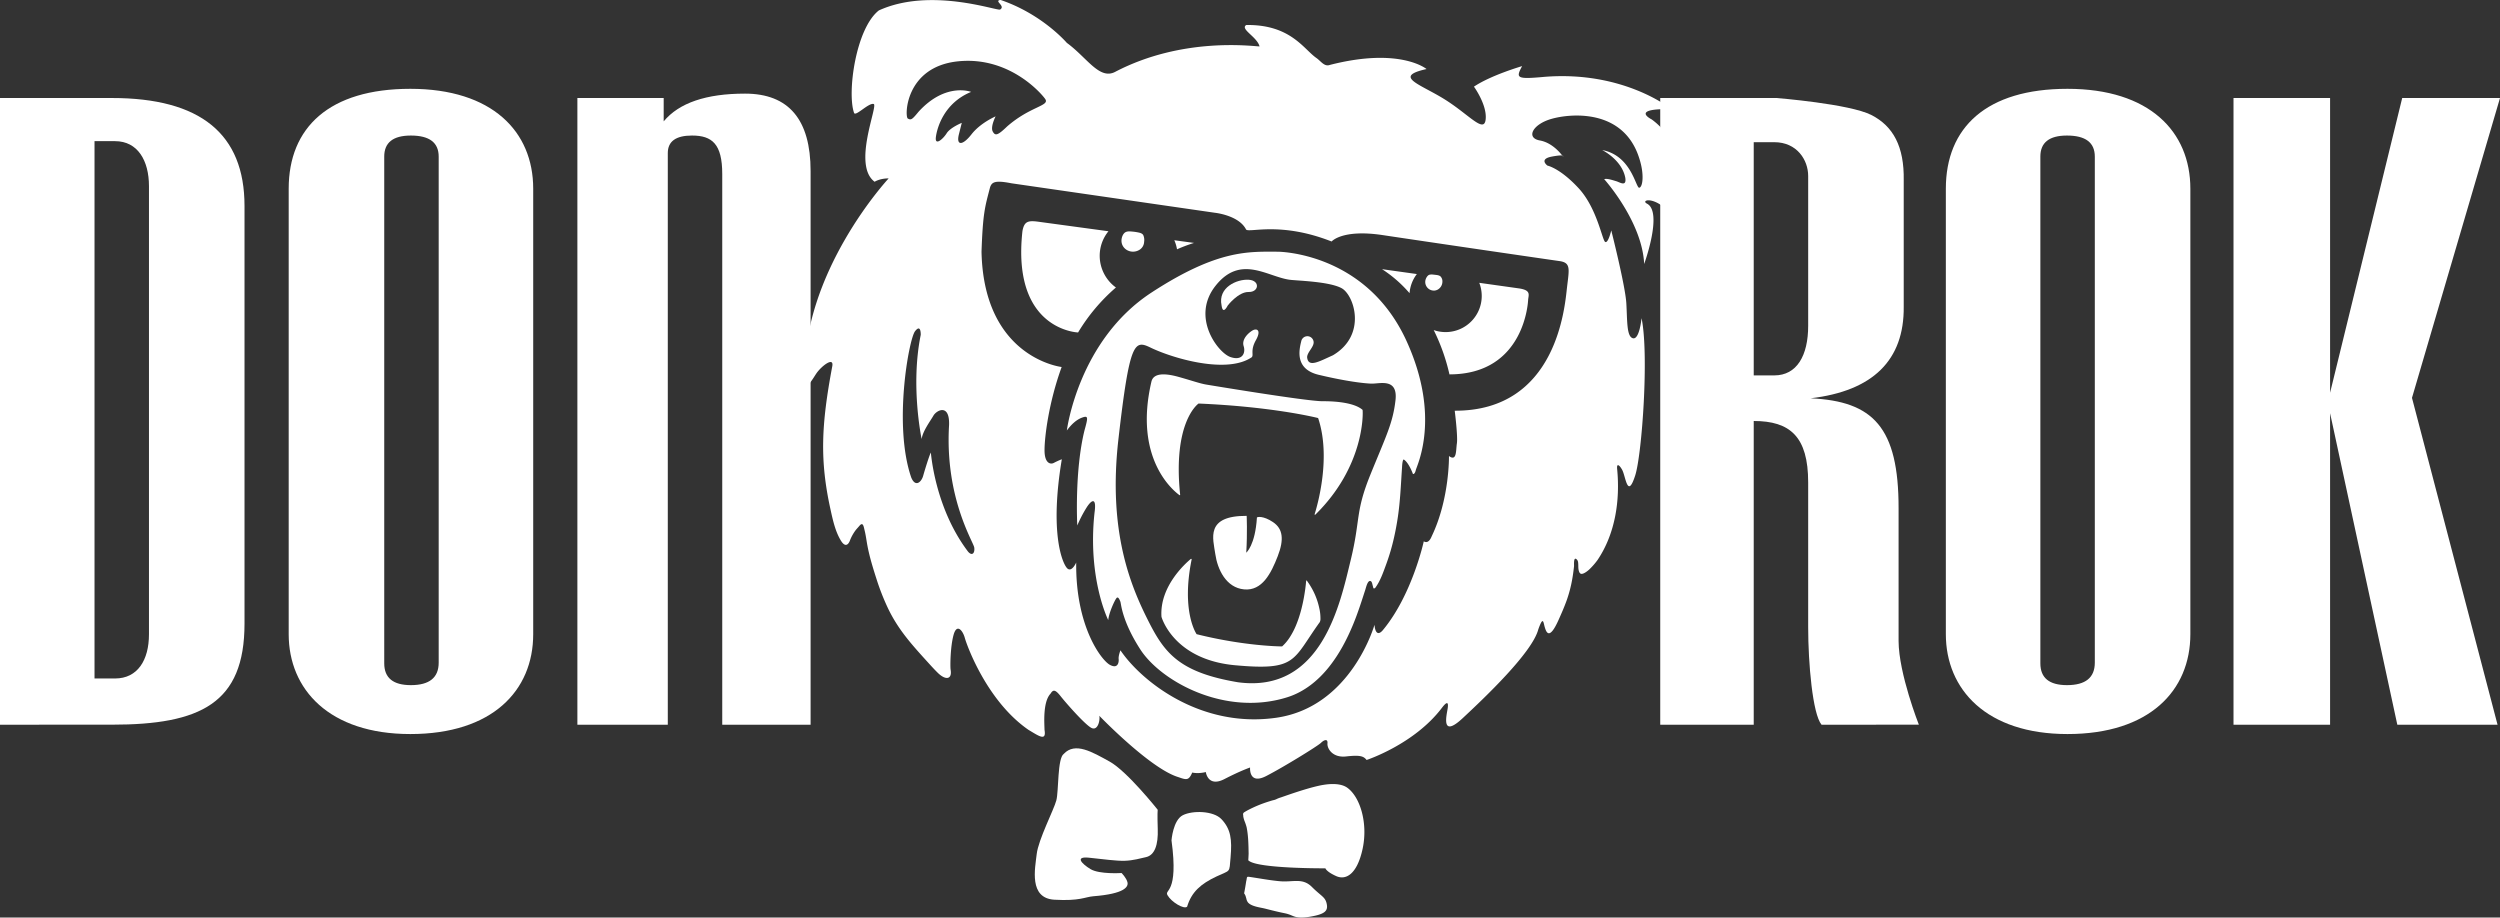 <svg xmlns="http://www.w3.org/2000/svg" viewBox="0 0 2433.39 893.08"><rect x="0" y="0" width="2433.39" height="893.08" fill="#333333" stroke="none"/><defs><style>.cls-1{fill:#fff;}</style></defs><title>Asset 22</title><g id="Layer_2" data-name="Layer 2"><g id="Layer_1-2" data-name="Layer 1"><path class="cls-1" d="M0,705.4V95.4H108.94C195,95.4,238,130.2,238,200.46V607c0,77.71-43,98.37-129.06,98.37ZM145,181.19c0-24.94-11-43.79-33-43.79H92v523h20c22,0,33-17.95,33-43Z"></path><path class="cls-1" d="M703,705.4V169.3c0-29.1-9.83-37.37-29.44-37.37Q650,131.93,650,149V705.4H562V95.4h84v22.73q22.44-27,79.18-27c42.55,0,63.82,25.26,63.82,75.36V705.4Z"></path><path class="cls-1" d="M281,183.66c0-59.56,39.46-97.21,118.41-97.21C479.13,86.45,519,128,519,183.66V617.28c0,55-39.87,97.21-119.59,97.21-79,0-118.41-43.49-118.41-97.21Zm146-31.24q0-20.49-27.09-20.49-25.92,0-25.91,20.49V645.68q0,21.2,25.91,21.2Q427,666.88,427,645Z"></path><path class="cls-1" d="M1773,705.4c-8.65-10.41-13-59.45-13-95V469.53c0-44.6-17.67-59.75-53-59.75V705.4h-91V95.4h113.17s71.06,5.66,92.38,16.56,32,30.81,31.45,63.54V298.58c.53,51.86-29.88,82-90.67,89.1,60.79,2.84,85.82,28,85.67,107.32V624c.15,31.75,19.74,81.38,19.74,81.38Zm-13-534.12c0-15.65-11-32.88-33-32.88h-20v227h20c22,0,33-19.27,33-48.27Z"></path><path class="cls-1" d="M1894,183.66c0-59.56,39.46-97.21,118.41-97.21,79.72,0,119.59,41.54,119.59,97.21V617.28c0,55-39.87,97.21-119.59,97.21-79,0-118.41-43.49-118.41-97.21Zm145-31.24q0-20.49-27.09-20.49-25.92,0-25.91,20.49V645.68q0,21.2,25.91,21.2,27.08,0,27.09-21.91Z"></path><path class="cls-1" d="M2333.44,705.4,2268,402.18V705.4h-94V95.4h94V382.29L2338.2,95.4h95.19l-85.67,291.87L2431,705.4Z"></path><path class="cls-1" d="M1126.85,788.18s-29.8-37.57-46.88-46.95c-16.78-9.22-33.49-19.32-44.56-7.41-6.25,4.33-4.81,36.08-7.21,45.22s-17.5,38.13-19.12,52.32c-1.59,13.89-7.82,42.93,17.19,44.38s29.8-2.73,38-3.37c30.27-2.38,34.15-9.14,33.19-13.47s-5.77-9.14-5.77-9.14-21.65,1.44-30.31-3.85S1046,833.4,1060,834.85s26.24,3.22,34.64,3,15.61-2.45,20.68-3.52c8.79-1.88,12.09-12.32,11.58-27.33S1126.85,788.18,1126.85,788.18Z"></path><path class="cls-1" d="M1140.29,818s1.44-19.73,11.06-24.54,29.81-4.3,37.53,3.85c9.19,9.72,10.42,19.79,8.9,37.29-1.36,15.54.29,11.9-13.71,18.52-15.2,7.17-24.27,15-28.6,29.43-3.16,2.8-15.29-4.6-19-11.08C1132.82,865.24,1147.5,870.93,1140.29,818Z"></path><path class="cls-1" d="M1395.8,282.85l.31,0a8.19,8.19,0,0,0,3-.8,8.94,8.94,0,0,0,4.86-7.68v-.1a6.89,6.89,0,0,0-1.78-5.14c-1.24-1.17-3.22-1.4-4.83-1.58-2-.21-4.08-.63-6-.12s-3.47,3.37-3.88,5.21A8.38,8.38,0,0,0,1395.8,282.85Z"></path><path class="cls-1" d="M1607.71,116.25s-22-10.84,19.13-10c0,0-46.1-37.78-123.86-31.42-26.9,2.44-27.76,1.26-21.41-10.48,0,0-30.27,8.79-46.9,20,0,0,12.87,17.61,11.41,31.79s-16.15-4.65-40.11-19.56-50.46-22-17.44-29.38c0,0-25.64-21.56-94.12-4-5.38,2-8.82-3.82-13.06-6.74-12.4-8.56-25.19-32.73-68.3-32.12-6.37,3.95,10.63,11.54,12.94,20.84-6.85-.11-74.79-9.61-140.59,24.79-15.33,8-27.33-13.91-47-28.25,0,0-23.83-28-64.59-41.8-6.85,1,5.38,5.79-.33,9.37C971,11,905.81-12.84,855.43,10.15c-22.5,17.61-31,80.17-24.13,99.73,1.46,3.91,14.23-10.12,19.12-8.65,4.56,1.36-21.1,59.55.91,75.69,0,0,4.86-3.29,13.66-3.29,0,0-85.22,91.44-81.8,196.59-.09,13.2,8.72-2.88,11.5-6.85,5.13-7.33,17.21-16.47,15.4-6.84-10.76,57.22-12.21,91.52-1.78,139.05,2.26,10.3,4.7,21.84,10.36,30.92,2.91,4.67,6.18,5.63,8.55-.21a42.28,42.28,0,0,1,5.57-10.15c1.16-1.49,2.48-2.82,3.68-4.26,3.61-4.35,4.19.69,5.08,4.27,1.2,4.77,1.78,9.66,2.67,14.48,2.08,11.24,5.51,22.29,9,33.18a225.93,225.93,0,0,0,10.33,26.61c10.49,22.67,24.65,37.76,41.42,56.25,2.47,2.73,5,5.43,7.59,8,7.83,7.82,14.43,6.85,12.72-2.94-.43-2.4-.39-21.77,2.86-33.67,3.18-11.62,9-4.4,11,2.93s21.55,61.5,61.9,89.38c10.27,6.12,17.61,11.5,15.65,0,0-4.89-2-26.9,5.87-35.21,2.44-3.91,4.4-4.4,9.78,2.44s23.48,27.39,29.84,30.82,8.8-7.34,7.82-11.74c0,0,49.4,51.35,76.79,59.67,8.31,2.93,10.27,3.42,13.69-4.41,0,0,5.38,1.47,13.21-.48,0,0,1.95,15.19,18.09,6.86s25-11.27,25-11.27-1.47,17.12,15.65,8.32,50.37-29.35,53.31-32.28,6.84-4.4,6.36.49,4.89,14.18,18.09,12.71,17-.49,20,3.43c0,0,46.61-15.27,73.51-51,4.89-6.36,6.36-5.38,5.38,1s-6.85,29.34,14.67,9.29,67.68-63.87,73.55-86.37c4.89-13.69,4.89-6.85,6.36-2s4.4,12.71,13.2-6.85c2.91-6.47,5.79-13,8.16-19.65a128,128,0,0,0,5.25-20c.5-2.79.92-5.59,1.28-8.41.2-1.54.38-3.09.55-4.65.1-.92-.79-10.46,3-6.15a5.13,5.13,0,0,1,1,2.87c.35,2.93-.16,5.7.9,8.53a3.7,3.7,0,0,0,1.42,2c2.35,1.35,7.58-3.07,9-4.52a67.08,67.08,0,0,0,7.58-8.76c17.32-25.71,22-58.17,19.07-88.42-.69-7,2.88-3,4.87.69,3.52,6.46,5.14,29.1,12.72,5.38,6.59-20.63,13.49-118.24,6.15-153,0,0-2,21-8.31,19.56S1584,312.3,1583,295.18s-14.67-70.92-14.67-70.92-2.94,12.72-5.87,11.25-7.83-32.77-25.92-52.33-30.33-22-30.33-22-8.8-6.36,4.41-8.8c6.08-1.13,8.83-1.22,10-1-2.35-3.1-10.36-12.62-21.79-14.66-13.7-2.45-7.34-15.66,11.25-21s70.43-10.27,85.59,38.64c4.89,15.16,3.42,27.39,0,28.37s-7.34-31.3-36.19-36.68c0,0,19.07,9.29,22.49,26.9,1.47,9.29-5.38,4.4-8.8,3.42s-8.8-2.93-11.74-2c0,0,37,41.06,38.93,82.6,0,0,18.45-50.67,2.73-58.75-6.75-3.47,7.74-8.65,25,11.84C1628.21,210.06,1651.89,148.59,1607.71,116.25ZM942.21,536.87c-33.08-43.68-36.12-98-36.18-96.36-1.58,3-5.77,16.62-7.46,22.64S891,474.8,886.9,464.61c-17.49-51.08-2.21-134.42,3.74-142.15s5.57,3.46,5.57,3.46c-10.15,49.88.89,101.43.89,101.43,1-7.67,8.27-17.23,11.43-22.73s16-12.06,15.25,9.18c-4.2,70.41,23.7,113.67,24.5,119.08S946.24,541.68,942.21,536.87Zm3.4-406.12c-8.76,11.25-15.06,11.17-12.26,0l2.8-11.17s-11.21,4.56-14.71,10.16-11.56,12.61-10.51,3.85,7.71-33.27,34.33-44.13c0,0-24.67-9.71-51.14,19.27-6.3,7.7-7.35,8.4-10.5,6.65s-2.81-50.43,49-55.69S1016,94,1017.41,96.47c4.55,6.65-14.71,7-37.13,26.62-9.11,8.75-11.56,9.45-14,4.9s2.8-14.71,2.8-14.71S954.36,119.51,945.61,130.75Zm571.93,123.32c11.79,1.52,9.81,7.71,7.7,25.92s-9.8,120.13-109.27,119.78c0,0,3.15,24.87,2.1,31.87s0,17.86-7.7,12.26c0,0,.7,41.68-16.81,78.1-2.11,5.26-4.91,6.66-7.71,4.91,0,0-11.21,51.83-39.58,86.15-4.55,5.61-7.7,3.51-8.4-4.9,0,0-22.47,80-95.67,90.48S1111.27,663.5,1090.6,633c0,0-2.1,5.25-1.75,8.4s-.7,10.16-8.75,5.61-33.28-37.13-32.57-99.47c0,0-4.56,10.51-9.11,5.25s-16.81-34.32-4.9-105.77a72.53,72.53,0,0,0-7.71,3.51c-3.15,1.75-9.11.7-9.11-12.26s4.06-46.37,16.67-81.05c0,0-75.85-8.61-78-112.24,1.32-37.82,3.39-43.59,8.06-61.68,1.6-6.2,4.79-8.06,21-4.91l198.24,28.72s23.28,2.45,30.21,16.29c3.08,3.5,33.18-8.05,83.26,11.66,0,0,10.16-12.19,49.73-6.23C1392.75,235.9,1497.93,251.27,1517.54,254.07Z"></path><path class="cls-1" d="M1410.83,364.4c74.06,0,76.58-72.5,76.58-72.5.42-4.94,3.16-9.46-9.1-11.21l-38.46-5.41a35.17,35.17,0,0,1-44.34,46A191.79,191.79,0,0,1,1410.83,364.4Z"></path><path class="cls-1" d="M1162.19,236.44l-19.18-2.6a38,38,0,0,1,2.65,8.82A159.22,159.22,0,0,1,1162.19,236.44Z"></path><path class="cls-1" d="M1086.19,279.84a38.23,38.23,0,0,1-15.79-30.75,37.72,37.72,0,0,1,8.52-24l-68.29-9.28c-10.27-1.4-13.65-.14-15.41,9-10.74,96.78,54.14,98.8,54.14,98.8A180.06,180.06,0,0,1,1086.19,279.84Z"></path><path class="cls-1" d="M1280,579a70.77,70.77,0,0,0-3.65-7.22c-.71-1.23-1.46-2.44-2.25-3.62-.41-.61-.82-1.21-1.25-1.8a7.52,7.52,0,0,0-1-1.32c-.13-.12-.4-.09-.43.08-.11.65-.18,1.35-.23,1.93s-.11,1.18-.17,1.77c-.27,2.53-.59,5.06-1,7.57-.5,3.36-1.1,6.71-1.81,10-.81,3.84-1.76,7.64-2.88,11.4a107.17,107.17,0,0,1-4.18,11.66,70.44,70.44,0,0,1-5.72,10.83,44.73,44.73,0,0,1-7.39,8.84.31.31,0,0,1-.2.07c-2.2,0-36.92-.38-83-11.88a.28.28,0,0,1-.17-.11c-1-1.57-14.79-23.28-4.78-72.63a.52.52,0,0,0-.84-.5c-5.65,4.7-30.47,27.08-28.52,56.26a.13.13,0,0,0,0,.06c.35,1.25,12.28,41.72,71.67,47.13,60.32,5.5,55.62-4.77,82.42-42a7.06,7.06,0,0,0,.65-3.55,43.07,43.07,0,0,0-1.09-9.73A68.52,68.52,0,0,0,1280,579Z"></path><path class="cls-1" d="M1105.41,244.67a11.54,11.54,0,0,0,4.5-2.06,9.43,9.43,0,0,0,3.62-6.12c.06-.53.12-1.06.17-1.58a11.41,11.41,0,0,0-.83-5.9c-.69-1.48-2.45-2.19-4-2.54a46.48,46.48,0,0,0-6.85-1.07c-2-.16-4.06-.42-6,.36-2.94,1.21-4.31,5.24-4.42,8.16C1091.39,241.36,1098.47,246.23,1105.41,244.67Z"></path><path class="cls-1" d="M1215.4,272.29c-11.44-.7-30.12,7.47-26.38,25,.7,5.37,2.57,6.54,6.07,0,0,0,10.27-13.31,20.31-13.08S1226.85,273,1215.4,272.29Z"></path><path class="cls-1" d="M1213.45,502.11c-40.59-.2-32.65,22.19-30.54,37.12s10.48,32.84,28.09,34.46,26.25-15.76,32.67-32.27,5-26.82-4.61-33.24-15.38-5.07-15.63-4.45c-1.64,27-10.38,34.24-10.38,34.24C1214.24,518.37,1213.45,502.11,1213.45,502.11Z"></path><path class="cls-1" d="M1372,285.37a35,35,0,0,1,7.1-18.63L1345.22,262A124.24,124.24,0,0,1,1372,285.37Z"></path><path class="cls-1" d="M1243.66,245c-28.37-.05-58.38-2.22-122.59,39.58C1049.44,331.19,1038.42,419,1038.42,419c4.2-5.6,9.11-10.5,15.06-12.6s5.6,0,2.1,12.6c-9.81,39.93-7,92.47-7,92.47a123.12,123.12,0,0,1,9.1-17.52c4.91-7.7,9.81-10.15,7.71,4.91-7,64.09,13.31,104.72,13.31,104.72.7-7.36,6.3-19.27,8-21.37s3.15,1.75,3.85,3.51,1.38,18.46,19.27,46.23c20.42,31.7,83.35,65.84,143.59,46.58,16.16-5.17,29.61-16.11,40.08-29.23,10.06-12.58,17.61-27,23.74-41.88,4.53-11,8.1-22.27,11.75-33.56.65-2,2.15-8.9,4.83-8.34,1.52.32,1.8,2.46,2.13,3.69.24.94.49,1.88.74,2.81a1,1,0,0,0,.36.66c.43.28,1.33-.17,1.64-.58,5-6.85,7.79-15.3,10.71-23.2a205.94,205.94,0,0,0,7.5-25.66c1.48-6.52,2.69-13.1,3.68-19.71,2.43-16.22,3-32.49,4.13-48.82,0-.55.4-8.26,1.84-7.34,4.9,3.16,8.75,14,8.75,14s1.76.7,2.81-3.85,24.75-51.48-9-125.5C1329.46,245,1243.66,245,1243.66,245ZM1358.3,389.73c-2.57,22.18-9.11,34.56-24.28,71.92s-9.55,43.61-19.38,83.82c-10.12,41.36-27.84,129.6-109.61,118.62-57.15-9.57-71.55-28.49-87.22-59.55-17.09-33.84-39.51-86.68-29.19-177,10.92-95.56,15.56-96.8,31.29-89.2,21.77,10.54,74.36,26,98.53,9.34,2.1-2.33-1.64-6.53,4-16.57s.7-11.91-3.5-9.34-10.51,8.64-8.41,15.17-1.17,14.71-13.07,10.51-38.53-38.76-14.25-69.35,50.2-8.87,71.92-5.83c6.94,1,38.46,1.57,50.72,8.23s25,45.53-8.46,65.32c-13.54,6.07-24.11,12.37-25.1,1.86.12-5.25,7.59-10.62,6.19-15.76a6.1,6.1,0,0,0-11.83-.1c-2,8.24-6.85,27.3,16.87,33,26,6.19,43.52,8.35,51.46,8.59S1360.87,367.55,1358.3,389.73Z"></path><path class="cls-1" d="M1326.18,398.87c-7.29-6.3-23.28-8.4-39-8.35s-112.84-16.16-112.84-16.16c-6.26-1-15-4.14-27.18-7.52s-24.09-4.31-26.36,4.4c-17.63,75.14,21.3,106.43,27.26,110.71a.41.41,0,0,0,.65-.38c-7.12-68.64,15.91-87.3,17.8-88.7a.38.38,0,0,1,.27-.08c70.35,3,112.6,13.21,116,14.06a.4.4,0,0,1,.29.27c12.68,37.94-.61,84.3-3.47,93.4a.42.42,0,0,0,.69.42c47.54-46.63,46.53-98,46-101.81A.51.51,0,0,0,1326.18,398.87Z"></path><path class="cls-1" d="M1520.69,151.38c.46.62.71,1,.71,1S1522.1,151.65,1520.69,151.38Z"></path><path class="cls-1" d="M1291.36,879.69c-1.45-6.77-5.29-7.25-14.43-16.4s-18.53-4.42-31-5.53c-8.05-.71-16-2.1-24-3.36-1.94-.3-3.88-.61-5.83-.89-1.13-.15-1.71-.17-2.06.15s-.43.86-.58,1.87c-.12.79-.29,1.57-.48,2.34q-.87,5.85-2,11.67a11.49,11.49,0,0,1,1.44,2.67c.26.9.51,1.8.77,2.7a8.44,8.44,0,0,0,1.62,3.59c3.59,4,12.15,4.74,16.92,6,20.68,5.29,17.92,3.85,23.21,5.65,4.55,1.56,7.09,4.45,21,2S1292.8,886.46,1291.36,879.69Z"></path><path class="cls-1" d="M1311.43,766.77c-8.18-5.89-22.73-3.11-28.43-1.8-7.09,1.63-14.07,3.76-21,6-3.47,1.13-6.92,2.31-10.37,3.5l-4.9,1.71a26.4,26.4,0,0,0-4.55,1.79,12.51,12.51,0,0,1-3,.93c-1.13.31-2.25.63-3.37,1-2.24.68-4.47,1.43-6.66,2.23a123,123,0,0,0-12.75,5.53,57,57,0,0,0-5.07,2.83,2.86,2.86,0,0,0-1.23,1.23,3.52,3.52,0,0,0,0,1.93c.08.59,0,1.15.17,1.73a28.41,28.41,0,0,0,1,3.52,48.19,48.19,0,0,1,2.15,6.37c1.69,8.45,1.78,17.09,1.93,25.68q-.12,3.19-.33,6.37a2.09,2.09,0,0,0,.65.57c9.62,7.69,74.42,7.3,74.42,7.3s.86,3.23,10.49,7.56,20.44-2,25.73-26.56S1324.17,776,1311.43,766.77Z"></path></g></g></svg>